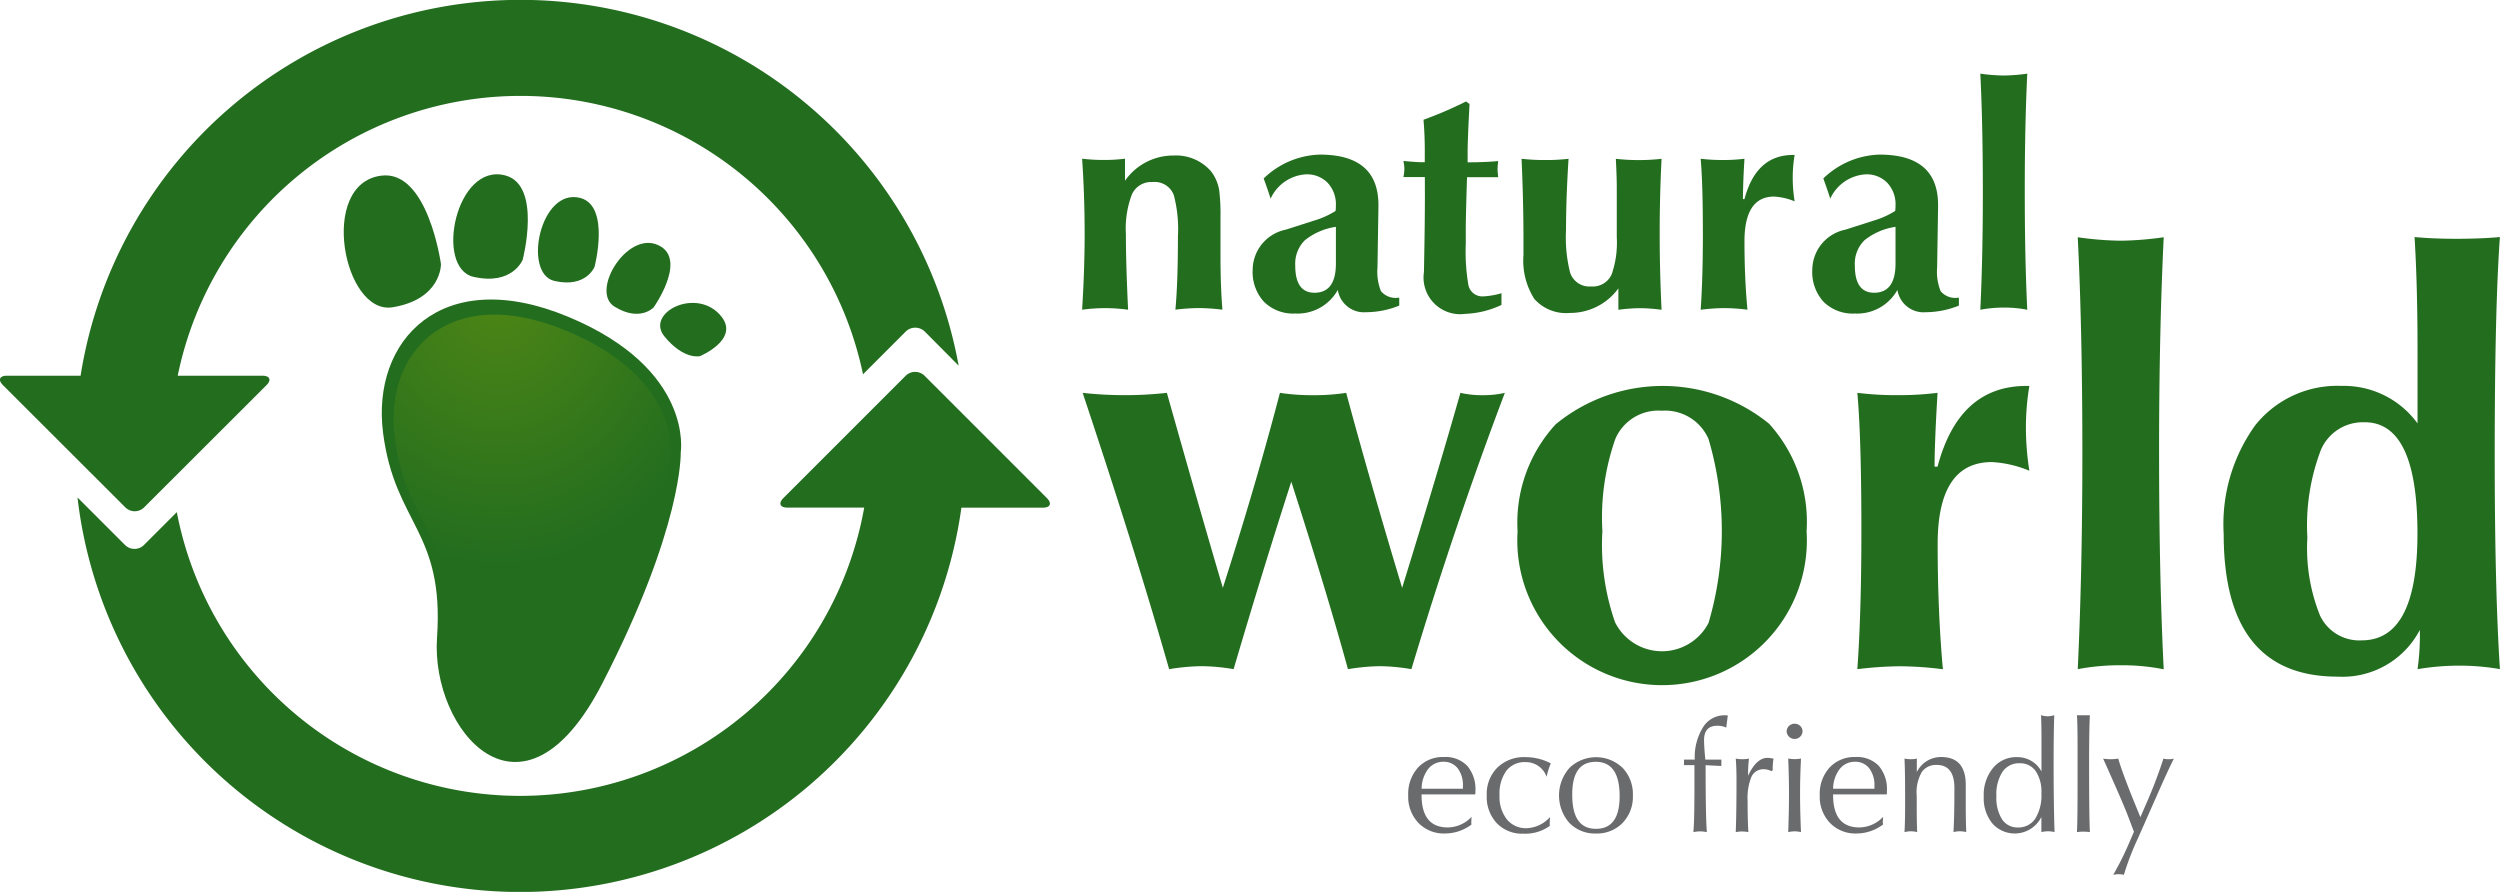 <svg xmlns="http://www.w3.org/2000/svg" width="83.829" height="29.905" viewBox="0 0 83.829 29.905"><defs><radialGradient id="a" cx=".424" cy=".022" r=".861" gradientTransform="matrix(1.545 0 0 1 -.272 0)" gradientUnits="objectBoundingBox"><stop offset="0" stop-color="#a4b800"/><stop offset=".599" stop-color="#236d1f"/></radialGradient></defs><g fill="#6a6b6d" data-name="Groupe 900"><path d="M49.341 27.648a1.475 1.475 0 0 1-.888.3 1.18 1.18 0 0 1-.891-.355 1.269 1.269 0 0 1-.342-.92 1.318 1.318 0 0 1 .329-.937 1.138 1.138 0 0 1 .873-.352 1.007 1.007 0 0 1 .776.295 1.2 1.2 0 0 1 .275.843v.058a.387.387 0 0 0-.006.058h-1.8v.015q0 1.092.878 1.092a1.109 1.109 0 0 0 .8-.355c-.007.091-.01.157-.01.2Zm-1.672-1.2h1.385v-.088a.935.935 0 0 0-.177-.6.589.589 0 0 0-.481-.217.639.639 0 0 0-.506.241 1.106 1.106 0 0 0-.221.671Z" data-name="Tracé 5824"/><path d="M51.968 27.693a1.41 1.41 0 0 1-.893.261 1.171 1.171 0 0 1-.885-.351 1.286 1.286 0 0 1-.337-.93 1.252 1.252 0 0 1 .355-.934 1.28 1.28 0 0 1 .941-.351 1.824 1.824 0 0 1 .852.209 2.593 2.593 0 0 0-.141.449.736.736 0 0 0-.708-.491.771.771 0 0 0-.641.29 1.3 1.3 0 0 0-.229.824 1.217 1.217 0 0 0 .247.807.817.817 0 0 0 .659.295 1.1 1.1 0 0 0 .787-.375c-.007.1-.01.161-.01.193a.826.826 0 0 0 .003.104" data-name="Tracé 5825"/><path d="M53.515 27.949a1.192 1.192 0 0 1-.891-.355 1.393 1.393 0 0 1 .005-1.847 1.287 1.287 0 0 1 1.779 0 1.273 1.273 0 0 1 .345.925 1.26 1.26 0 0 1-.35.927 1.2 1.2 0 0 1-.888.35m0-.157q.794 0 .794-1.092 0-1.155-.8-1.155t-.789 1.118q.001 1.129.795 1.129" data-name="Tracé 5826"/><path d="M56.781 27.903q.036-.329.036-1.588v-.658h-.35v-.186h.361a1.9 1.9 0 0 1 .287-1.1.84.84 0 0 1 .721-.386.766.766 0 0 1 .1.005l-.052.408a.672.672 0 0 0-.3-.062q-.445 0-.444.484 0 .214.042.65h.538v.214c-.021 0-.2-.008-.528-.026q0 1.728.042 2.246a1.086 1.086 0 0 0-.23-.027 1.189 1.189 0 0 0-.223.026" data-name="Tracé 5827"/><path d="M58.202 27.903q.025-.618.026-1.707 0-.476-.026-.759a1.162 1.162 0 0 0 .224.02 1.1 1.1 0 0 0 .22-.02 4.615 4.615 0 0 0-.031.575q.282-.6.653-.6a1.283 1.283 0 0 1 .2.026 2.217 2.217 0 0 0-.026.392l-.042.027a.575.575 0 0 0-.251-.063.437.437 0 0 0-.421.255 1.872 1.872 0 0 0-.128.8q0 .662.026 1.053a1.1 1.1 0 0 0-.224-.021 1.014 1.014 0 0 0-.2.022" data-name="Tracé 5828"/><path d="M59.91 24.528a.249.249 0 0 1 .078-.186.273.273 0 0 1 .376 0 .248.248 0 0 1 .078.186.267.267 0 0 1-.533 0Zm.052 3.375q.026-.716.026-1.3 0-.533-.026-1.169a1.068 1.068 0 0 0 .214.02.965.965 0 0 0 .214-.02q-.031.642-.031 1.169 0 .58.031 1.3a.964.964 0 0 0-.214-.027 1.03 1.03 0 0 0-.214.027" data-name="Tracé 5829"/><path d="M63.14 27.648a1.475 1.475 0 0 1-.888.3 1.181 1.181 0 0 1-.891-.355 1.271 1.271 0 0 1-.342-.92 1.317 1.317 0 0 1 .33-.937 1.137 1.137 0 0 1 .872-.352 1.007 1.007 0 0 1 .776.295 1.2 1.2 0 0 1 .274.843v.058a.428.428 0 0 0-.005.058h-1.8v.015q0 1.092.878 1.092a1.109 1.109 0 0 0 .8-.355c-.006.091-.01.157-.01.2Zm-1.672-1.2h1.385v-.088a.934.934 0 0 0-.176-.6.59.59 0 0 0-.482-.217.638.638 0 0 0-.505.241 1.107 1.107 0 0 0-.223.671Z" data-name="Tracé 5830"/><path d="M63.86 27.903q.021-.293.021-.91v-.371q0-.814-.021-1.185a1.061 1.061 0 0 0 .214.02.864.864 0 0 0 .2-.02v.454a.9.9 0 0 1 .813-.507q.828 0 .828.934v.758q0 .386.016.825a.873.873 0 0 0-.428 0c.021-.366.031-.858.031-1.479q0-.773-.6-.773a.586.586 0 0 0-.485.225 1.364 1.364 0 0 0-.178.814v.236c0 .474.005.8.016.977a1.045 1.045 0 0 0-.22-.027 1.02 1.02 0 0 0-.207.029" data-name="Tracé 5831"/><path d="M68.451 27.903v-.509a1 1 0 0 1-1.645.216 1.341 1.341 0 0 1-.288-.9 1.422 1.422 0 0 1 .311-.958 1 1 0 0 1 .8-.364.912.912 0 0 1 .825.481v-.94c0-.328 0-.643-.015-.947a.875.875 0 0 0 .224.037.781.781 0 0 0 .219-.037q-.021.622-.021 1.677 0 1.238.031 2.242a.917.917 0 0 0-.439 0Zm-.731-2.31a.666.666 0 0 0-.572.286 1.383 1.383 0 0 0-.206.816 1.35 1.35 0 0 0 .19.778.611.611 0 0 0 .53.273.672.672 0 0 0 .583-.294 1.484 1.484 0 0 0 .206-.856 1.227 1.227 0 0 0-.193-.743.633.633 0 0 0-.538-.26" data-name="Tracé 5832"/><path d="M69.643 27.903q.021-.35.021-1.526v-1.369q0-.737-.021-1.025h.434q-.026.482-.026 1.609 0 1.741.026 2.31a1.575 1.575 0 0 0-.224-.016 1.337 1.337 0 0 0-.21.017" data-name="Tracé 5833"/><path d="M70.86 29.334a10.288 10.288 0 0 0 .575-1.167l.12-.277-.219-.576q-.156-.408-.815-1.877a1.409 1.409 0 0 0 .256.02 1.381 1.381 0 0 0 .251-.02q.135.475.559 1.515l.183.449.188-.433a15.716 15.716 0 0 0 .585-1.53.7.7 0 0 0 .177.02.68.68 0 0 0 .173-.02q-.157.308-.5 1.078l-.7 1.584a9.161 9.161 0 0 0-.476 1.235.735.735 0 0 0-.177-.021.856.856 0 0 0-.18.02" data-name="Tracé 5834"/></g><g fill="#236d1f" data-name="Groupe 901"><path d="M36.285 10.385Q36.37 9 36.37 7.858q0-1.289-.085-2.537a5.691 5.691 0 0 0 .73.042 5.2 5.2 0 0 0 .708-.042v.74a1.97 1.97 0 0 1 1.628-.846 1.554 1.554 0 0 1 1.247.518 1.4 1.4 0 0 1 .285.656 6.552 6.552 0 0 1 .042.887v1.322q0 .972.064 1.786a6.793 6.793 0 0 0-.794-.054 6.724 6.724 0 0 0-.782.054q.085-.909.085-2.462a4.454 4.454 0 0 0-.137-1.375.682.682 0 0 0-.708-.443.71.71 0 0 0-.7.418 3.233 3.233 0 0 0-.2 1.327q0 .993.074 2.537a5.588 5.588 0 0 0-1.544 0Z" data-name="Tracé 5835"/><path d="M44.859 9.721a1.544 1.544 0 0 1-1.427.792 1.391 1.391 0 0 1-1.047-.391 1.479 1.479 0 0 1-.381-1.079 1.385 1.385 0 0 1 1.11-1.342l.936-.3a2.847 2.847 0 0 0 .734-.328 1.135 1.135 0 0 0 .01-.18 1.053 1.053 0 0 0-.274-.761.967.967 0 0 0-.73-.286 1.393 1.393 0 0 0-1.184.815 15.427 15.427 0 0 0-.233-.677 2.824 2.824 0 0 1 1.882-.8q1.966 0 1.966 1.691v.053l-.032 2.04a1.757 1.757 0 0 0 .116.794.64.64 0 0 0 .582.221h.032v.264a2.993 2.993 0 0 1-1.11.222.888.888 0 0 1-.95-.748m-.064-2.115a2.16 2.16 0 0 0-1.041.45 1.108 1.108 0 0 0-.322.851q0 .909.645.909.719 0 .718-.983Z" data-name="Tracé 5836"/><path d="M47.777 5.937h-.719a1.3 1.3 0 0 0 .032-.27 1.2 1.2 0 0 0-.032-.27c.3.029.5.042.6.042h.117v-.408c0-.339-.014-.676-.043-1.015a13.329 13.329 0 0 0 1.427-.614l.117.086q-.064 1.2-.064 1.627v.328c.374 0 .716-.014 1.025-.042-.014.125-.021.215-.021.27s.007.145.021.27h-1.045q-.043 1.352-.042 1.8v.423a6.76 6.76 0 0 0 .084 1.374.477.477 0 0 0 .5.4 2.592 2.592 0 0 0 .613-.106v.392a3.091 3.091 0 0 1-1.215.3 1.229 1.229 0 0 1-1.385-1.4l.016-.9c.01-.577.016-1.154.016-1.719Z" data-name="Tracé 5837"/><path d="M55.715 5.324q-.064 1.267-.063 2.527t.063 2.537a5.569 5.569 0 0 0-.718-.054 5.628 5.628 0 0 0-.73.054v-.719a1.992 1.992 0 0 1-1.618.824 1.423 1.423 0 0 1-1.2-.469 2.385 2.385 0 0 1-.365-1.465v-.582q0-1.194-.063-2.653a6.577 6.577 0 0 0 .792.042 6.341 6.341 0 0 0 .783-.042q-.085 1.342-.085 2.389a4.827 4.827 0 0 0 .137 1.427.68.68 0 0 0 .708.465.69.69 0 0 0 .688-.412 3.237 3.237 0 0 0 .169-1.237v-1.68q0-.338-.031-.951a6.385 6.385 0 0 0 .771.042 6.14 6.14 0 0 0 .762-.043" data-name="Tracé 5838"/><path d="M57.026 10.387q.074-1.046.074-2.537 0-1.7-.074-2.527a5.794 5.794 0 0 0 .74.042 5.689 5.689 0 0 0 .729-.042 26.532 26.532 0 0 0-.053 1.353h.053q.391-1.48 1.628-1.48h.054a4.6 4.6 0 0 0-.064.762 5.024 5.024 0 0 0 .064.793 2.087 2.087 0 0 0-.688-.159q-.993 0-.994 1.5 0 1.225.1 2.293a6.33 6.33 0 0 0-.783-.054 6.7 6.7 0 0 0-.786.056" data-name="Tracé 5839"/><path d="M63.623 9.721a1.543 1.543 0 0 1-1.427.792 1.391 1.391 0 0 1-1.047-.391 1.479 1.479 0 0 1-.38-1.079 1.385 1.385 0 0 1 1.11-1.342l.935-.3a2.845 2.845 0 0 0 .735-.328 1.161 1.161 0 0 0 .011-.18 1.049 1.049 0 0 0-.275-.761.963.963 0 0 0-.729-.286 1.4 1.4 0 0 0-1.185.815 17.133 17.133 0 0 0-.232-.677 2.824 2.824 0 0 1 1.883-.8q1.966 0 1.965 1.691v.053l-.032 2.04a1.746 1.746 0 0 0 .117.794.638.638 0 0 0 .581.221h.032v.264a2.994 2.994 0 0 1-1.11.222.888.888 0 0 1-.952-.748m-.063-2.115a2.163 2.163 0 0 0-1.041.45 1.1 1.1 0 0 0-.323.851q0 .909.646.909.718 0 .718-.983Z" data-name="Tracé 5840"/><path d="M66.403 10.387q.085-1.764.085-3.937 0-2.293-.085-3.98a6.017 6.017 0 0 0 .782.062 6.087 6.087 0 0 0 .793-.062q-.085 1.763-.084 3.937 0 2.291.084 3.98a3.9 3.9 0 0 0-.782-.073 4.175 4.175 0 0 0-.793.073" data-name="Tracé 5841"/><path d="M39.203 22.438q-1.141-4-2.9-9.265a12.882 12.882 0 0 0 2.824 0q1.161 4.121 1.877 6.538 1.121-3.5 1.914-6.538a7.089 7.089 0 0 0 1.122.078 6.945 6.945 0 0 0 1.1-.078q.813 3.018 1.876 6.538 1.219-3.945 1.954-6.538a3.269 3.269 0 0 0 .755.078 3.177 3.177 0 0 0 .735-.078q-1.7 4.488-3.133 9.265a6.652 6.652 0 0 0-1.064-.1 7.181 7.181 0 0 0-1.064.1q-.7-2.553-1.9-6.286-.967 3-1.934 6.286a6.738 6.738 0 0 0-1.083-.1 7.285 7.285 0 0 0-1.079.1" data-name="Tracé 5842"/><path d="M50.887 17.816a4.87 4.87 0 0 1 1.277-3.588 5.653 5.653 0 0 1 7.157-.019 4.9 4.9 0 0 1 1.257 3.607 4.855 4.855 0 1 1-9.691 0m2.844-.01a7.863 7.863 0 0 0 .426 3.063 1.759 1.759 0 0 0 3.133.019 10.895 10.895 0 0 0 0-6.166 1.587 1.587 0 0 0-1.566-.95 1.57 1.57 0 0 0-1.557.94 7.942 7.942 0 0 0-.436 3.094" data-name="Tracé 5843"/><path d="M62.28 22.438q.136-1.914.135-4.642 0-3.114-.135-4.624a10.551 10.551 0 0 0 1.355.078 10.36 10.36 0 0 0 1.334-.078q-.1 1.684-.1 2.477h.1q.716-2.708 2.979-2.708h.1a8.454 8.454 0 0 0-.116 1.393 9.3 9.3 0 0 0 .116 1.451 3.787 3.787 0 0 0-1.257-.291q-1.818 0-1.818 2.747 0 2.244.175 4.2a11.849 11.849 0 0 0-1.432-.1 12.548 12.548 0 0 0-1.436.097" data-name="Tracé 5844"/><path d="M69.67 22.438q.154-3.226.155-7.2 0-4.191-.155-7.283a10.859 10.859 0 0 0 1.431.116 10.978 10.978 0 0 0 1.452-.116q-.156 3.226-.155 7.205 0 4.192.155 7.282a7.138 7.138 0 0 0-1.432-.135 7.608 7.608 0 0 0-1.451.131" data-name="Tracé 5845"/><path d="M81.064 22.438a8.094 8.094 0 0 0 .077-1.315 2.927 2.927 0 0 1-2.758 1.566q-3.819 0-3.819-4.777a5.675 5.675 0 0 1 1.061-3.656 3.519 3.519 0 0 1 2.893-1.316 3.054 3.054 0 0 1 2.546 1.258v-2.392q0-2.237-.1-3.857.638.059 1.431.058t1.431-.058q-.174 2.415-.174 7.321 0 4.463.174 7.166a8.03 8.03 0 0 0-1.373-.116 8.61 8.61 0 0 0-1.389.118m-1.77-8.278a1.528 1.528 0 0 0-1.472.929 7.112 7.112 0 0 0-.452 2.94 6.043 6.043 0 0 0 .424 2.611 1.456 1.456 0 0 0 1.4.832q1.867 0 1.867-3.578.003-3.734-1.768-3.735Z" data-name="Tracé 5846"/></g><path fill="#236d1f" d="M22.826 15.177s.463-2.795-3.782-4.558-6.592.806-6.2 3.888 2.06 3.276 1.81 6.877c-.215 3.1 2.849 6.763 5.539 1.538 2.715-5.267 2.633-7.745 2.633-7.745" data-name="Tracé 5847"/><path fill="url(#a)" d="M253.69 276.627s.429-2.59-3.5-4.218c-3.944-1.633-6.1.746-5.738 3.594s1.906 3.034 1.676 6.365c-.2 2.868 2.638 6.261 5.127 1.425 2.51-4.874 2.435-7.166 2.435-7.166" data-name="Tracé 5848" opacity=".33" transform="translate(-231.219 -261.326)"/><path fill="#236d1f" d="M14.786 8.855s-.436-3.177-2.009-2.964c-2.108.276-1.259 4.683.388 4.412s1.621-1.448 1.621-1.448" data-name="Tracé 5849"/><path fill="#236d1f" d="M17.527 8.709s.652-2.5-.585-2.827c-1.657-.439-2.376 3.1-1.067 3.4s1.652-.573 1.652-.573" data-name="Tracé 5850"/><path fill="#236d1f" d="M19.937 8.945s.533-2.038-.477-2.307c-1.35-.357-1.938 2.535-.871 2.782s1.348-.475 1.348-.475" data-name="Tracé 5851"/><path fill="#236d1f" d="M21.917 10.308s1.065-1.5.266-2.026c-1.068-.7-2.431 1.475-1.578 2s1.312.026 1.312.026" data-name="Tracé 5852"/><path fill="#236d1f" d="M23.471 11.942s1.326-.552.724-1.322c-.811-1.027-2.57-.139-1.916.66s1.192.662 1.192.662" data-name="Tracé 5853"/><path fill="#236d1f" fill-rule="evenodd" d="m4.835 17.011 4.1-4.095c.176-.175.113-.317-.132-.317H5.959a11.732 11.732 0 0 1 22.979-.048l1.433-1.434a.458.458 0 0 1 .638 0l1.136 1.144a14.933 14.933 0 0 0-29.443.338H.23c-.247 0-.307.141-.129.317l4.1 4.095a.447.447 0 0 0 .634 0m30.27-.309-4.1-4.1a.452.452 0 0 0-.638 0l-4.1 4.1c-.173.174-.113.319.134.319h2.577a11.72 11.72 0 0 1-23.049.152l-1.1 1.1a.45.45 0 0 1-.638 0l-1.592-1.592a14.939 14.939 0 0 0 29.638.343h2.732c.251-.002.31-.146.136-.321Z" data-name="Tracé 5854"/></svg>